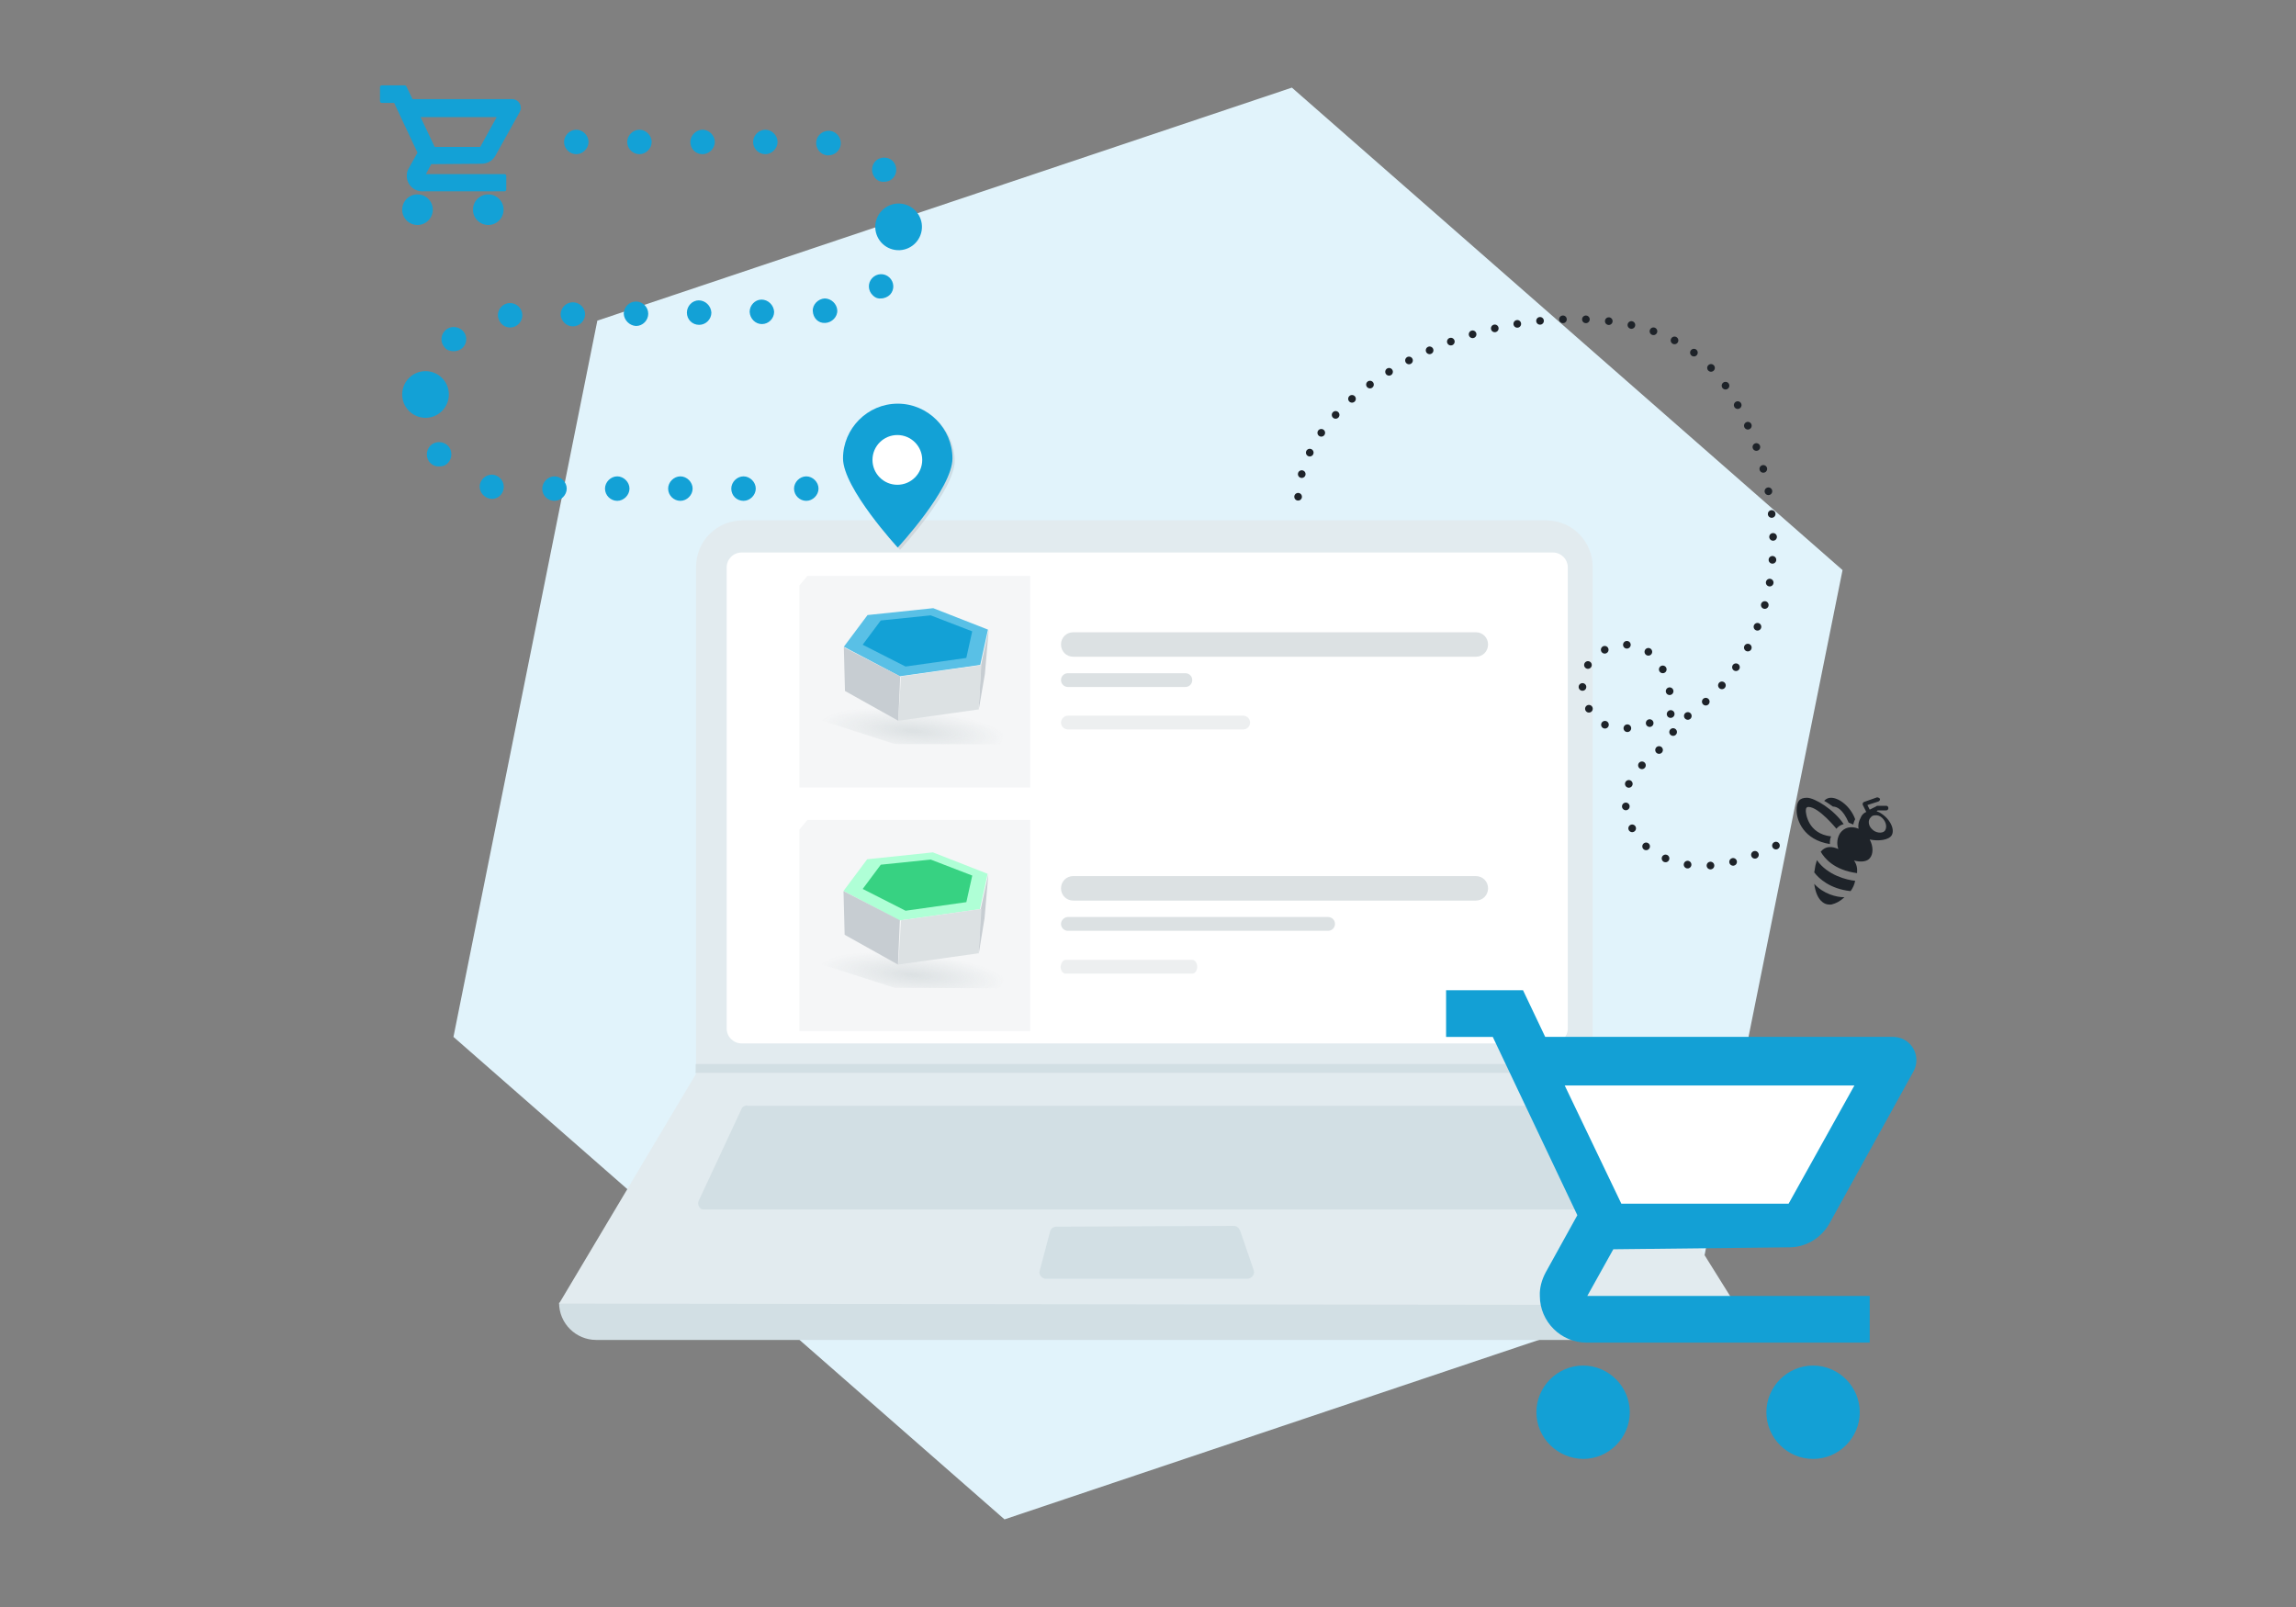 <?xml version="1.0" encoding="UTF-8"?>
<svg xmlns="http://www.w3.org/2000/svg" xmlns:xlink="http://www.w3.org/1999/xlink" version="1.1" x="0px" y="0px" width="600px" height="420px" viewBox="0 0 600 420" style="enable-background:new 0 0 600 420;" xml:space="preserve">
<rect x="0" y="0" width="600" height="420" fill="#808080" stroke="none"/>
<style type="text/css">
	.st0{fill:#E1F3FB;}
	.st1{fill:#1E2329;}
	.st2{fill:none;stroke:#1E2329;stroke-width:2;stroke-linecap:round;stroke-miterlimit:10;}
	.st3{fill:none;stroke:#1E2329;stroke-width:2;stroke-linecap:round;stroke-miterlimit:10;stroke-dasharray:0,6.007;}
	.st4{fill:#A9DDEF;}
	.st5{fill:#E7EBEC;}
	.st6{fill:#C6CCD1;}
	.st7{fill:#DBE0E2;}
	.st8{opacity:0.1;enable-background:new    ;}
	.st9{fill:#000001;}
	.st10{fill:#6BC6E2;}
	.st11{fill:#4EAEC8;}
	.st12{fill:#59BFE5;}
	.st13{fill:#13A0D5;}
	.st14{fill:#D2DFE4;}
	.st15{fill:#E2EBEF;}
	.st16{fill:#FFFFFF;}
	.st17{fill:#AFFFD6;}
	.st18{fill:#37D282;}
	.st19{fill:none;stroke:#13A1D6;stroke-width:4.522;stroke-linecap:round;stroke-miterlimit:10;stroke-dasharray:0,13.913;}
	.st20{fill:#13A1D6;}
	.st21{fill:#CCE3EA;}
	.st22{opacity:0.1;fill:#231F20;enable-background:new    ;}
	.st23{fill:#FFD941;}
	.st24{opacity:0.16;fill:#13A1D6;enable-background:new    ;}
	.st25{fill:none;stroke:#1E2329;stroke-width:2;stroke-linecap:round;stroke-miterlimit:10;stroke-dasharray:0,6.031;}
	.st26{opacity:0.1;fill:#485A6A;enable-background:new    ;}
	.st27{fill:none;stroke:#DCE1E3;stroke-width:2.762;stroke-linecap:round;stroke-linejoin:round;}
	.st28{fill:none;stroke:#DCE1E3;stroke-width:1.561;stroke-linecap:round;stroke-linejoin:round;}
	.st29{opacity:0.1;}
	.st30{fill:#485A6A;}
	.st31{fill:#DADFE1;}
	.st32{opacity:0.12;fill:#38839E;enable-background:new    ;}
	.st33{fill:#CFD1D2;}
	.st34{fill:none;stroke:#DCE1E3;stroke-width:2.522;stroke-linecap:round;stroke-linejoin:round;}
	.st35{fill:none;stroke:#1E2329;stroke-width:2;stroke-linecap:round;stroke-miterlimit:10;stroke-dasharray:0,6;}
	.st36{fill:none;stroke:#1E2329;stroke-width:2;stroke-linecap:round;stroke-miterlimit:10;stroke-dasharray:0,5.965;}
	.st37{fill:#DCECF1;}
	.st38{opacity:0.1;fill:#38819C;enable-background:new    ;}
	.st39{fill:#93A3A4;}
	.st40{fill:url(#SVGID_00000106110801086065333090000007307407333678601130_);}
	.st41{fill:#F1FAFD;}
	.st42{fill:#DCE1E3;}
	.st43{fill:url(#SVGID_00000003810547863272933750000016477467858778625982_);}
	.st44{opacity:0.5;fill:#DCE1E3;enable-background:new    ;}
	.st45{fill:#F55858;}
	.st46{fill:#E0E0E0;}
	.st47{fill:none;}
	.st48{fill:url(#SVGID_00000155850398926947005620000018436951825632049300_);}
	.st49{fill:url(#SVGID_00000088847272414921395970000002430415845709613234_);}
	.st50{fill:#444444;}
	.st51{opacity:0.1;fill:#1E2329;}
	.st52{fill:#FCFCFC;}
	.st53{opacity:0.5;fill:#6C63FF;enable-background:new    ;}
	.st54{opacity:0.5;fill:#13A1D6;enable-background:new    ;}
	.st55{opacity:0.5;fill:#69F0AE;enable-background:new    ;}
	.st56{opacity:0.3;fill:#13A1D6;enable-background:new    ;}
	.st57{fill:url(#SVGID_00000024699921113195513580000001485057998259504779_);}
	.st58{fill:#F5F6F7;}
	.st59{fill:url(#SVGID_00000035521382216307674290000002350020014228990124_);}
	.st60{fill:url(#SVGID_00000124876244370409169850000016104177663368562878_);}
	.st61{fill:url(#SVGID_00000152964383373846443500000007075384762091127969_);}
	.st62{fill:#59C0E6;}
	.st63{fill:#F9FAFB;}
	.st64{fill:#FFE373;}
	.st65{opacity:0.5;fill:#FFE373;enable-background:new    ;}
	.st66{opacity:0.3;fill:#FFE373;enable-background:new    ;}
	.st67{opacity:0.5;}
	.st68{fill:url(#SVGID_00000139275078952197230050000008365912385502753710_);}
	.st69{opacity:0.5;fill:#F55858;enable-background:new    ;}
	.st70{opacity:0.3;fill:#F55858;enable-background:new    ;}
	.st71{fill:url(#SVGID_00000047766214731408188840000005585684252372364200_);}
	.st72{opacity:0.5;fill:#37D282;enable-background:new    ;}
	.st73{opacity:0.3;fill:#37D282;enable-background:new    ;}
	.st74{fill:url(#SVGID_00000108988396843166983600000010086434877018572680_);}
	.st75{fill:#E6ECF8;}
	.st76{fill:none;stroke:#F5F6F7;stroke-width:1.086;stroke-miterlimit:10.01;}
	.st77{opacity:0.2;fill:#F5F5F5;enable-background:new    ;}
	.st78{fill:none;stroke:#13A1D6;stroke-width:1.086;stroke-miterlimit:10.01;}
	.st79{fill:#F9E491;}
	.st80{opacity:0.38;}
	.st81{fill:#8AFFC3;}
	.st82{fill:#22764B;}
	.st83{opacity:0.24;enable-background:new    ;}
	.st84{fill:none;stroke:#13A0D5;stroke-width:4;stroke-miterlimit:10;}
	.st85{fill:#DEEEF3;}
	.st86{fill:none;stroke:#CCE3EA;stroke-width:6.219;stroke-miterlimit:10;}
	.st87{fill:#48C4D8;}
	.st88{fill:#79D2DB;}
	.st89{fill:#99DCE0;}
	.st90{fill:#2DBFE0;}
	.st91{fill:#90FFD1;}
	.st92{fill:none;stroke:#A9DDEF;stroke-width:5.189;stroke-linecap:round;stroke-linejoin:round;stroke-miterlimit:10;}
	.st93{fill:#DBA767;}
	.st94{fill:#F4E9D4;}
	.st95{fill:#D69A58;}
	.st96{fill:#EFCD90;}
	.st97{fill:#E0B477;}
	.st98{fill:#00CD87;}
	.st99{fill:#00C080;}
	.st100{fill:#020202;}
	.st101{fill:#D4EFFC;}
	.st102{fill:url(#SVGID_00000057847400382629678130000002108024961296221589_);}
	.st103{fill:url(#SVGID_00000021084102700687018750000005888546454725927319_);}
	.st104{fill:url(#SVGID_00000015333490669178976920000006457725707685336203_);}
	.st105{enable-background:new    ;}
	.st106{fill:none;stroke:#485A6A;stroke-width:6.527;stroke-miterlimit:10;}
	.st107{fill:#43C7EF;}
	.st108{fill-rule:evenodd;clip-rule:evenodd;fill:#13A1D6;}
	.st109{fill-rule:evenodd;clip-rule:evenodd;fill:#F9E491;}
	.st110{fill-rule:evenodd;clip-rule:evenodd;fill:#E1F3FB;}
	
		.st111{opacity:0.2;clip-path:url(#SVGID_00000001652255915572101120000014209555844510022327_);fill-rule:evenodd;clip-rule:evenodd;fill:#FFFFFF;enable-background:new    ;}
	.st112{fill-rule:evenodd;clip-rule:evenodd;fill:#FFFFFF;}
	.st113{opacity:0.2;fill:#FFFFFF;enable-background:new    ;}
	.st114{clip-path:url(#Path_24749_00000025407615495383745820000014661986262923044762_);}
	.st115{opacity:0.38;clip-path:url(#Path_24749_00000025407615495383745820000014661986262923044762_);}
	.st116{fill-rule:evenodd;clip-rule:evenodd;fill:#F1FAFD;}
	.st117{fill-rule:evenodd;clip-rule:evenodd;fill:#DCE1E3;}
	.st118{fill:url(#SVGID_00000011745477758702672480000005610924048733155262_);}
	.st119{fill:none;stroke:#DCE1E3;stroke-width:0.681;}
	.st120{opacity:0.5;fill:#485A6A;enable-background:new    ;}
	.st121{opacity:0.85;fill:#485A6A;enable-background:new    ;}
	.st122{fill:none;stroke:#DADEE1;stroke-width:0.681;}
	.st123{opacity:0.34;}
	.st124{opacity:0.1;fill:#1E2329;enable-background:new    ;}
	.st125{clip-path:url(#SVGID_00000172430358802127600160000014069695018311740053_);}
	.st126{clip-path:url(#SVGID_00000027563796335565227800000015626413728708860563_);}
	.st127{clip-path:url(#SVGID_00000114776058986525870300000000001297546721705892_);}
	.st128{fill:#FFC847;}
	.st129{fill:url(#SVGID_00000040566343703067199120000003593652587494475913_);}
	.st130{fill:none;stroke:#DCE1E3;stroke-width:0.678;}
	.st131{fill:none;stroke:#DADEE1;stroke-width:0.678;}
	.st132{fill:url(#SVGID_00000055696532093867368020000016167739043543544230_);}
	.st133{fill:url(#SVGID_00000096046810665026429860000006132484177764829073_);}
	.st134{fill:url(#SVGID_00000007430930117899531500000015703806107007953572_);}
	.st135{opacity:0.8;}
	.st136{fill:url(#SVGID_00000047037699135336877330000011881913598623199143_);}
	.st137{fill:none;stroke:#DCE1E3;stroke-width:0.631;}
	.st138{opacity:0.15;fill:none;stroke:#485A6A;stroke-width:0.631;enable-background:new    ;}
	.st139{fill:#BFC5CB;}
	.st140{opacity:0.35;fill:#485A6A;enable-background:new    ;}
	.st141{opacity:0.35;clip-path:url(#SVGID_00000004535112024201894520000000939798371976748960_);}
	.st142{opacity:0.6;fill:#DCE1E3;enable-background:new    ;}
	.st143{fill:none;stroke:#DADEE1;stroke-width:0.631;}
	.st144{fill:none;stroke:#13A1D6;stroke-width:0.609;stroke-linecap:round;stroke-linejoin:round;}
	.st145{fill:none;stroke:#13A1D6;stroke-width:0.609;}
	.st146{fill:#E3E7EB;}
	.st147{fill:#8F9CA5;}
	.st148{fill:#54636E;}
	.st149{fill:#BAC5CC;}
	.st150{fill:#EEF0F2;}
	.st151{fill:#B1BAC1;}
	.st152{fill:#BBC4CB;}
	.st153{fill:#3B4954;}
	.st154{fill:#A4B0B8;}
	.st155{fill:#A6B1B8;}
	.st156{fill:#AAB6BE;}
	.st157{fill:#7C8992;}
	.st158{fill:#E8E8E8;}
	.st159{fill:#BCC3CB;}
	.st160{fill:#F6F7F8;}
	.st161{fill:#687782;}
	.st162{fill:#CED5DB;}
	.st163{fill:#B1BEC7;}
	.st164{fill:#798A97;}
	.st165{fill:#919FAA;}
	.st166{fill:#D4DCE2;}
	.st167{fill:#EAECEE;}
	.st168{fill:#BCC3C8;}
	.st169{clip-path:url(#SVGID_00000015356823576409413550000006496521850144344495_);}
	.st170{fill:#B7BFC4;}
	.st171{clip-path:url(#SVGID_00000069379246319607780530000010118404567313473410_);}
	.st172{fill:#C9D2D8;}
	.st173{fill:#A6B4BE;}
	.st174{fill:#141414;}
	.st175{fill:url(#SVGID_00000161620408737387857030000011615793847946204078_);}
	.st176{fill:url(#SVGID_00000103986184343937459700000004296097512455506878_);}
	.st177{fill:url(#SVGID_00000074443078245091814400000016050022005908137146_);}
	.st178{clip-path:url(#SVGID_00000137836693848886728410000010739356413775515015_);}
	.st179{fill:none;stroke:#DCE1E3;stroke-width:4.933;stroke-linecap:round;stroke-linejoin:round;}
	.st180{fill:#FEFFFF;}
	.st181{opacity:0.16;enable-background:new    ;}
	.st182{fill:#12A2D8;}
	.st183{fill:#B6E0F0;}
	.st184{clip-path:url(#SVGID_00000149371704497464764710000009139522931797647001_);}
	.st185{clip-path:url(#SVGID_00000163767482229541081550000004675777114794397067_);}
	.st186{opacity:0.1;fill:#13A1D6;}
	.st187{fill:url(#SVGID_00000078739010740727708400000008959549347901462197_);}
	.st188{fill:url(#SVGID_00000132773026657603812010000001609814681661870264_);}
	.st189{fill:url(#SVGID_00000101064610687635160440000012462011432321814441_);}
	.st190{fill:url(#SVGID_00000014613616637600234660000015295272502433293709_);}
	.st191{fill:url(#SVGID_00000000939880976500659840000014810305630756609459_);}
	.st192{fill:none;stroke:#13A1D6;stroke-width:15.161;stroke-linecap:round;stroke-miterlimit:10;stroke-dasharray:0,45.481;}
	.st193{clip-path:url(#SVGID_00000110445423514252719780000005020700322639818421_);}
	.st194{clip-path:url(#SVGID_00000000223164377248396330000015843482678683852475_);}
	
		.st195{opacity:0.2;clip-path:url(#SVGID_00000034057173008187300210000018257240365659792007_);fill-rule:evenodd;clip-rule:evenodd;fill:#FFFFFF;enable-background:new    ;}
	.st196{fill-rule:evenodd;clip-rule:evenodd;fill:#C7CDD2;}
	.st197{clip-path:url(#SVGID_00000122698272422446886990000004104360409250375612_);}
	.st198{clip-path:url(#SVGID_00000074420047903683441420000013026641811214967228_);}
	.st199{fill:#C7CDD2;}
	.st200{fill:url(#SVGID_00000162344697669127694150000001271328240399902347_);}
	.st201{fill:none;stroke:#485A6A;stroke-width:5.144;stroke-miterlimit:10;}
	.st202{fill:none;stroke:#C7CDD2;stroke-width:2.572;stroke-miterlimit:10;}
	.st203{fill:url(#SVGID_00000127035563567003988230000017742136912875658384_);}
	.st204{fill:url(#SVGID_00000096757927198680886100000000479651402849102987_);}
	.st205{fill:url(#SVGID_00000127738944903698574800000000637354225551151516_);}
	.st206{fill:url(#SVGID_00000057124820083723525350000007765205224277206679_);}
	.st207{fill:url(#SVGID_00000007417055816947942790000011448662430275271825_);}
	.st208{fill:url(#SVGID_00000130642130858148515280000011240072781468624574_);}
	.st209{fill:url(#SVGID_00000174588101964752536960000017702619973877372328_);}
	.st210{clip-path:url(#SVGID_00000048499051242073370120000001680828263538549674_);}
	.st211{clip-path:url(#Path_24749_00000121960663264866396590000011375686017699162504_);}
	.st212{fill:url(#SVGID_00000168831036580510246890000001184699472937757097_);}
	.st213{fill:none;stroke:#DCE1E3;stroke-width:0.388;}
	.st214{opacity:0.15;fill:none;stroke:#485A6A;stroke-width:0.388;enable-background:new    ;}
	.st215{opacity:0.35;clip-path:url(#SVGID_00000159437056640406307170000012896987766459250842_);}
	.st216{fill:none;stroke:#DADEE1;stroke-width:0.388;}
	.st217{fill:none;stroke:#13A1D6;stroke-width:0.374;stroke-linecap:round;stroke-linejoin:round;}
	.st218{fill:none;stroke:#13A1D6;stroke-width:0.374;}
	.st219{clip-path:url(#SVGID_00000165949781825982097220000007442449812101279130_);}
	.st220{clip-path:url(#SVGID_00000039828439768433992910000015004664368645825156_);}
	.st221{fill:url(#SVGID_00000088131013743992375570000016206948817584543423_);}
	.st222{fill:url(#SVGID_00000147914874751830346420000009219699829288103304_);}
	.st223{fill:url(#SVGID_00000027565000482622500220000013954489201092526773_);}
	.st224{display:none;}
	.st225{display:inline;fill:#1E2329;}
	.st226{display:inline;fill:#13A1D6;}
</style>
<g id="Layer_1">
	<path class="st0" d="M156.1,83.8l181.5-60.9L481.5,149l-37.7,187.2l-181.3,60.9L118.5,271C118.5,271,156.1,83.8,156.1,83.8z"></path>
	<g>
		<path d="M384.8,145.8c0-1.3,0.8-2.1,2.1-2.1l0,0l0,0c1.3,0,2.1,0.8,2.1,2.1l0,0c0,1.3-0.8,2.1-2.1,2.1    C385.7,147.9,384.8,147.1,384.8,145.8L384.8,145.8L384.8,145.8z"></path>
		<path id="Path_24747_00000024683367814252924450000014256731518535293882_" class="st14" d="M444,350.2H155.8    c-5.3,0-9.7-4.3-9.7-9.7l0,0l0,0c102.2-12,205.3-12,307.5,0l0,0C453.6,346,449.4,350.2,444,350.2z"></path>
		<path id="Path_24748_00000016047604754490298990000016268923889097742501_" class="st15" d="M453.6,341.1l-307.5-0.4l35.7-59.9    l0.1-0.3V148.2c0-6.9,5.5-12.2,12.2-12.2l0,0h209.9c6.9,0,12.2,5.5,12.2,12.2l0,0v133L453.6,341.1z"></path>
		<path id="Path_24749_00000127738633416837936040000006572212593338978978_" class="st16" d="M193.8,144.4c-2.2,0-3.9,1.8-3.9,3.9    l0,0v120.5c0,2.2,1.8,3.9,3.9,3.9h212c2.2,0,3.9-1.8,3.9-3.9l0,0l0,0V148.3c0-2.2-1.8-3.9-3.9-3.9l0,0H193.8L193.8,144.4z"></path>
		<path id="Path_24750_00000105392527513540754410000017365230220916413116_" class="st14" d="M195.2,288.9c-0.6,0-1.3,0.4-1.5,1.1    l-11.1,23.8c-0.4,0.8,0,1.8,0.7,2.2c0.1,0.1,0.4,0.1,0.7,0.1h231.1c0.8,0,1.8-0.6,1.8-1.7l0,0l0,0v-0.1c0-0.3,0-0.6-0.1-0.7    l-11.9-23.8c-0.3-0.6-0.8-0.8-1.5-0.8H195.2V288.9z"></path>
		<path id="Path_24751_00000074404315044997934460000007830138447766217098_" class="st14" d="M276.1,320.6c-0.7,0-1.5,0.4-1.7,1.3    l-2.7,10.2c-0.3,0.8,0.3,1.8,1.3,2.1H326c0.8,0,1.7-0.7,1.7-1.7l0,0c0-0.1,0-0.4-0.1-0.6l-3.5-10.2c-0.3-0.7-0.8-1.3-1.7-1.3    L276.1,320.6z"></path>
		<path id="Path_24752_00000087396148938494522870000014442097707221936830_" class="st14" d="M416.1,278.2v2.2H181.7l0.1-0.3v-2    H416.1z"></path>
		<path id="Path_24754_00000116941072650853158840000002576474538722853779_" class="st14" d="M399.7,283.4c-0.1,0-0.3,0.1-0.4,0.3    l-0.7,2.4c0,0.1,0.1,0.4,0.3,0.4h12.9c0.3,0,0.4-0.1,0.4-0.4v-0.1l-0.8-2.5c0-0.1-0.1-0.3-0.4-0.3L399.7,283.4z"></path>
	</g>
	<g>
		<path class="st58" d="M269.2,205.8h-60.3V153l2.1-2.5h58.2V205.8z"></path>
		<path class="st58" d="M269.2,269.5h-60.3v-52.7l2.1-2.5h58.2V269.5z"></path>
		<g transform="translate(27.025 113.254)">
			
				<radialGradient id="SVGID_00000167386923516173098280000016659584122667977603_" cx="-3415.427" cy="1255.903" r="0.546" gradientTransform="matrix(45.054 3.935 -0.899 10.295 155220.484 587.913)" gradientUnits="userSpaceOnUse">
				<stop offset="0" style="stop-color:#DCE1E3"></stop>
				<stop offset="1" style="stop-color:#DCE1E3;stop-opacity:0"></stop>
			</radialGradient>
			<path style="fill:url(#SVGID_00000167386923516173098280000016659584122667977603_);" d="M187.5,75l8.2-4.7l22.4,0.6l18.8,4.8     l-2.7,5.6l-27.4-0.1L187.5,75z"></path>
			<g transform="matrix(0.999, 0.035, -0.035, 0.999, 6.202, 0.006)">
				<path class="st62" d="M189.2,49.2l5.9-8.5l17.1-2.4l14.5,5.1l-1.7,9.3l-20.9,3.7L189.2,49.2z"></path>
				<path class="st20" d="M194.1,48.5l4.5-6.5l13-1.8l11,3.8l-1.3,7l-15.8,2.8L194.1,48.5z"></path>
				<g transform="translate(0 4.639)">
					<path class="st199" d="M189.2,44.7l0.7,11.4l14.2,7.3l0.1-11.6L189.2,44.7z"></path>
					<path class="st199" d="M226.3,50.4l0.6-11.6l-1.7,9.4L225,59.9L226.3,50.4z"></path>
					<path class="st42" d="M204.1,63.4l20.9-3.7l0.3-11.6l-20.9,3.7L204.1,63.4z"></path>
				</g>
			</g>
		</g>
		<g transform="translate(27.021 171.685)">
			
				<radialGradient id="SVGID_00000128483545718270404620000010933709652260420003_" cx="-3415.409" cy="1256.417" r="0.545" gradientTransform="matrix(45.054 3.935 -0.899 10.295 155220.125 587.878)" gradientUnits="userSpaceOnUse">
				<stop offset="0" style="stop-color:#DCE1E3"></stop>
				<stop offset="1" style="stop-color:#DCE1E3;stop-opacity:0"></stop>
			</radialGradient>
			<path style="fill:url(#SVGID_00000128483545718270404620000010933709652260420003_);" d="M187.5,80.3l8.2-4.7l22.4,0.6l18.8,4.8     l-2.7,5.6l-27.4-0.1L187.5,80.3z"></path>
			<g transform="matrix(0.999, 0.035, -0.035, 0.999, 6.206, 0)">
				<path class="st17" d="M189.3,54.6l5.9-8.5l17.1-2.4l14.5,5.1l-1.7,9.3l-20.9,3.7L189.3,54.6z"></path>
				<path class="st18" d="M194.3,53.9l4.5-6.5l13-1.8l11,3.8l-1.3,7l-15.8,2.8L194.3,53.9z"></path>
				<g transform="translate(0 4.639)">
					<path class="st199" d="M189.3,50l0.7,11.4l14.2,7.3l0.1-11.6L189.3,50z"></path>
					<path class="st199" d="M226.4,55.8l0.6-11.6l-1.7,9.4l-0.1,11.6L226.4,55.8z"></path>
					<path class="st42" d="M204.3,68.7l20.9-3.7l0.3-11.6l-20.9,3.7L204.3,68.7z"></path>
				</g>
			</g>
		</g>
		<g transform="translate(84.867 119.546)">
			<path class="st42" d="M195.6,45.7h105.2c1.8,0,3.2,1.4,3.2,3.2l0,0c0,1.8-1.4,3.2-3.2,3.2H195.6c-1.8,0-3.2-1.4-3.2-3.2l0,0     C192.4,47.1,193.8,45.7,195.6,45.7z"></path>
			<path class="st42" d="M194.2,56.4h30.7c1,0,1.8,0.8,1.8,1.8l0,0c0,1-0.8,1.8-1.8,1.8h-30.7c-1,0-1.8-0.8-1.8-1.8l0,0     C192.4,57.2,193.2,56.4,194.2,56.4z"></path>
			<path class="st44" d="M194.2,67.5H240c1,0,1.8,0.8,1.8,1.8c0,1-0.8,1.8-1.8,1.8h-45.8c-1,0-1.8-0.8-1.8-1.8     C192.4,68.4,193.2,67.5,194.2,67.5z"></path>
		</g>
		<g transform="translate(84.867 177.971)">
			<path class="st42" d="M195.6,51h105.2c1.8,0,3.2,1.4,3.2,3.2l0,0c0,1.8-1.4,3.2-3.2,3.2H195.6c-1.8,0-3.2-1.4-3.2-3.2l0,0     C192.4,52.4,193.8,51,195.6,51z"></path>
			<path class="st42" d="M194.2,61.7h68c1,0,1.8,0.8,1.8,1.8l0,0c0,1-0.8,1.8-1.8,1.8h-68c-1,0-1.8-0.8-1.8-1.8l0,0     C192.4,62.6,193.2,61.7,194.2,61.7z"></path>
			<path class="st44" d="M193.6,72.9h33.1c0.7,0,1.3,0.8,1.3,1.8c0,1-0.6,1.8-1.3,1.8h-33.1c-0.7,0-1.3-0.8-1.3-1.8     C192.4,73.7,192.9,72.9,193.6,72.9z"></path>
		</g>
	</g>
	<g>
		<g>
			<g>
				<g>
					<g>
						<g>
							<path class="st13" d="M461.6,369.1c0-6.7,5.5-12.2,12.2-12.2s12.2,5.5,12.2,12.2c0,6.7-5.5,12.2-12.2,12.2         S461.6,375.8,461.6,369.1z"></path>
						</g>
						<g>
							<path class="st13" d="M401.5,369.1c0-6.7,5.5-12.2,12.2-12.2l0,0c6.7,0,12.2,5.5,12.2,12.2c0,6.7-5.5,12.2-12.2,12.2         C407,381.2,401.5,375.8,401.5,369.1L401.5,369.1z"></path>
						</g>
						<g>
							<path class="st13" d="M467.3,326c4.4,0.1,8.5-2.3,10.7-6.1l22-39.8c0.5-0.9,0.8-1.9,0.8-3c0-3.4-2.7-6.1-6.1-6.1h-90.9         l-5.8-12.2h-20.1V271h12.2l22.1,46.6l-8.3,15c-1,1.9-1.6,4-1.5,6.1c0,6.7,5.5,12.2,12.2,12.2h74v-12.2h-73.8l6.8-12.2         L467.3,326z"></path>
						</g>
					</g>
				</g>
				<polygon class="st16" points="408.9,283.7 484.6,283.7 467.4,314.6 423.7,314.6     "></polygon>
			</g>
		</g>
	</g>
	<g>
		<g>
			<path class="st124" d="M235.2,106.1c-7.9,0-14.3,6.4-14.3,14.3s14.3,23.3,14.3,23.3s14.3-15.5,14.3-23.3     C249.4,112.5,243,106.1,235.2,106.1z"></path>
			<path class="st20" d="M248.9,119.8c0,7.9-14.3,23.3-14.3,23.3s-14.3-15.5-14.3-23.3s6.4-14.3,14.3-14.3     C242.5,105.5,248.9,112,248.9,119.8z"></path>
			<circle class="st16" cx="234.5" cy="120.2" r="6.5"></circle>
		</g>
		<g>
			<g>
				<g>
					
						<ellipse transform="matrix(0.16 -0.987 0.987 0.16 138.716 281.65)" class="st20" cx="234.9" cy="59.3" rx="6.1" ry="6.1"></ellipse>
				</g>
				<g>
					<g>
						<path class="st20" d="M207.5,127.7c0-1.7,1.5-3.2,3.2-3.2l0,0c1.7,0,3.2,1.5,3.2,3.2l0,0c0,1.7-1.5,3.2-3.2,3.2l0,0        C209,130.9,207.5,129.5,207.5,127.7z M191.1,127.7c0-1.7,1.5-3.2,3.2-3.2l0,0c1.7,0,3.2,1.5,3.2,3.2l0,0        c0,1.7-1.5,3.2-3.2,3.2l0,0C192.5,130.9,191.1,129.5,191.1,127.7z M174.6,127.7c0-1.7,1.5-3.2,3.2-3.2l0,0        c1.7,0,3.2,1.5,3.2,3.2l0,0c0,1.7-1.5,3.2-3.2,3.2l0,0C176.1,130.9,174.6,129.5,174.6,127.7z M158.1,127.7        c0-1.7,1.5-3.2,3.2-3.2l0,0c1.7,0,3.2,1.5,3.2,3.2l0,0c0,1.7-1.5,3.2-3.2,3.2l0,0C159.6,130.9,158.1,129.5,158.1,127.7z         M141.7,127.7c0-1.7,1.5-3.2,3.2-3.2l0,0c1.7,0,3.2,1.5,3.2,3.2l0,0c0,1.7-1.5,3.2-3.2,3.2l0,0        C143.1,130.9,141.7,129.5,141.7,127.7z M127.9,130.3c-1.7-0.4-2.8-2-2.5-3.7l0,0c0.4-1.7,2-2.8,3.7-2.5l0,0        c1.7,0.4,2.8,2,2.5,3.7l0,0c-0.3,1.6-1.6,2.6-3.1,2.6l0,0C128.2,130.4,128.1,130.3,127.9,130.3z M112.1,120.6        c-1-1.5-0.6-3.5,0.8-4.5l0,0c1.5-1,3.5-0.6,4.5,0.8l0,0l0,0l0,0c1,1.5,0.6,3.5-0.8,4.5l0,0c-0.5,0.4-1.2,0.5-1.8,0.5l0,0        C113.8,122,112.8,121.5,112.1,120.6z M111.1,106.2c-1.7-0.2-3-1.7-2.8-3.5l0,0c0.2-1.7,1.7-3,3.5-2.8l0,0        c1.7,0.2,3,1.7,2.8,3.5l0,0c-0.2,1.6-1.6,2.9-3.2,2.9l0,0C111.3,106.2,111.2,106.2,111.1,106.2z M116.2,90.8        c-1.2-1.3-1.1-3.3,0.2-4.5l0,0c1.3-1.2,3.3-1.1,4.6,0.2l0,0c1.2,1.3,1.1,3.3-0.2,4.5l0,0c-0.6,0.5-1.4,0.8-2.2,0.8l0,0        C117.6,91.8,116.7,91.5,116.2,90.8z M130.1,82.4c0-1.7,1.4-3.2,3.2-3.2l0,0c1.7,0,3.2,1.4,3.2,3.2l0,0c0,1.7-1.4,3.2-3.2,3.2        l0,0l0,0l0,0C131.5,85.6,130.2,84.1,130.1,82.4z M146.5,82.2c0-1.7,1.4-3.2,3.2-3.2l0,0c1.7,0,3.2,1.4,3.2,3.1l0,0        c0,1.7-1.4,3.2-3.2,3.2l0,0l0,0l0,0C148,85.3,146.6,83.9,146.5,82.2z M163,82c0-1.7,1.4-3.2,3.2-3.2l0,0        c1.7,0,3.2,1.4,3.2,3.2l0,0c0,1.7-1.4,3.2-3.2,3.2l0,0l0,0l0,0C164.5,85.1,163.1,83.7,163,82z M179.5,81.7        c0-1.7,1.4-3.2,3.1-3.2l0,0c1.7,0,3.2,1.4,3.3,3.2l0,0c0,1.7-1.4,3.2-3.2,3.2l0,0l0,0l0,0C180.9,84.9,179.5,83.5,179.5,81.7z         M195.9,81.5c0-1.7,1.4-3.2,3.1-3.2l0,0c1.7,0,3.2,1.4,3.3,3.2l0,0c0,1.7-1.4,3.2-3.2,3.2l0,0l0,0l0,0        C197.4,84.7,196,83.3,195.9,81.5z M212.4,81.3c-0.1-1.7,1.4-3.2,3.1-3.3l0,0c1.7,0,3.2,1.4,3.3,3.1l0,0        c0.1,1.7-1.4,3.2-3.1,3.3l0,0h-0.1l0,0C213.8,84.5,212.5,83.1,212.4,81.3z M228.1,77.2c-1.3-1.2-1.4-3.2-0.2-4.5l0,0        c1.2-1.3,3.2-1.4,4.5-0.2l0,0c1.3,1.2,1.4,3.2,0.2,4.5l0,0l0,0l0,0c-0.6,0.6-1.5,1-2.4,1l0,0        C229.6,78.1,228.8,77.9,228.1,77.2z M235.7,63c-1.7,0-3.2-1.5-3.1-3.3l0,0c0-1.7,1.5-3.2,3.3-3.1l0,0c1.7,0,3.2,1.5,3.1,3.3        l0,0l0,0l0,0C238.9,61.6,237.5,63,235.7,63L235.7,63L235.7,63z M228.6,46.4c-1.1-1.4-0.9-3.4,0.4-4.5l0,0        c1.4-1.1,3.4-0.9,4.5,0.4l0,0c1.1,1.4,0.9,3.4-0.4,4.5l0,0c-0.6,0.5-1.3,0.7-2,0.7l0,0C230.1,47.6,229.2,47.2,228.6,46.4z         M216.1,40.6L216.1,40.6c-1.7-0.2-3-1.8-2.8-3.6l0,0c0.2-1.7,1.8-3,3.6-2.8l0,0c1.7,0.2,3,1.8,2.8,3.6l0,0        c-0.2,1.6-1.6,2.8-3.2,2.8l0,0C216.4,40.6,216.2,40.6,216.1,40.6z M196.8,37.1c0-1.7,1.5-3.2,3.2-3.2l0,0        c1.7,0,3.2,1.5,3.2,3.2l0,0c0,1.7-1.5,3.2-3.2,3.2l0,0C198.3,40.3,196.8,38.9,196.8,37.1z M180.4,37.1c0-1.7,1.5-3.2,3.2-3.2        l0,0c1.7,0,3.2,1.5,3.2,3.2l0,0c0,1.7-1.5,3.2-3.2,3.2l0,0C181.8,40.3,180.4,38.9,180.4,37.1z M163.9,37.1        c0-1.7,1.5-3.2,3.2-3.2l0,0c1.7,0,3.2,1.5,3.2,3.2l0,0c0,1.7-1.5,3.2-3.2,3.2l0,0C165.4,40.3,163.9,38.9,163.9,37.1z         M147.4,37.1c0-1.7,1.5-3.2,3.2-3.2l0,0c1.7,0,3.2,1.5,3.2,3.2l0,0c0,1.7-1.5,3.2-3.2,3.2l0,0        C148.9,40.3,147.4,38.9,147.4,37.1z"></path>
					</g>
				</g>
			</g>
			<g>
				<circle class="st20" cx="127.6" cy="54.8" r="4"></circle>
				<circle class="st20" cx="109.1" cy="54.8" r="4"></circle>
				<path class="st20" d="M125.8,42.8c1.5,0,2.8-0.7,3.6-2l6.4-11.5c0.2-0.4,0.3-0.7,0.3-1.1c0-1.3-1-2.3-2.3-2.3h-26l-1.6-3.3      c-0.1-0.2-0.3-0.3-0.5-0.3h-5.9c-0.3,0-0.5,0.2-0.5,0.5v3.6c0,0.3,0.2,0.5,0.5,0.5h3.2l6.1,13l-2.3,4.1c-0.4,0.6-0.5,1.3-0.5,2      c0,2.2,1.8,4,4,4h21.5c0.3,0,0.5-0.2,0.5-0.5V46c0-0.3-0.2-0.5-0.5-0.5h-20.5l1.4-2.6L125.8,42.8z M129.8,30.6l-4.3,7.8h-11.9      l-3.7-7.8H129.8z"></path>
			</g>
			<circle class="st20" cx="111.2" cy="103.1" r="6.1"></circle>
		</g>
	</g>
	<g>
		<g>
			<defs>
				<polygon id="SVGID_00000102534117451836795640000017610433100603333050_" points="1779,608.3 1779,1658.2 594,1658.2       594,1658.3 -620,1658.3 -620,608.3     "></polygon>
			</defs>
			<clipPath id="SVGID_00000019661436003359698670000016563178475047228581_">
				<use xlink:href="#SVGID_00000102534117451836795640000017610433100603333050_" style="overflow:visible;"></use>
			</clipPath>
			<g style="clip-path:url(#SVGID_00000019661436003359698670000016563178475047228581_);">
				<g>
					<path id="hexa_00000014616479844965438950000010418112489170439042_" class="st0" d="M581.1,286.8l293.8-98.7L1108,392.2       l-61,303.2l-293.7,98.7L520.2,590L581.1,286.8z"></path>
				</g>
				<g>
					<path id="hexa_00000121996919720160541980000006247462232661242753_" class="st0" d="M33.4,180.2l293.8-98.7l233.1,204.2       l-61,303.2l-293.7,98.7L-27.5,483.5L33.4,180.2z"></path>
				</g>
				<g>
					<path id="hexa_00000172405201122155436420000016142917855452551558_" class="st0" d="M-514,73.9l293.8-98.7L12.9,179.4       l-61,303.2l-293.7,98.7l-233.1-204.2L-514,73.9z"></path>
				</g>
			</g>
		</g>
	</g>
	<g id="XMLID_00000133516771303948406830000011032555746480452254_">
		<path class="st1" d="M490.6,208.4c-0.1,0-0.1,0-0.1,0l0,0l-3.4,1.2c-0.1,0.1-0.3,0.2-0.3,0.3s-0.1,0.3,0,0.5l0.9,1.8    c-0.7,0.3-1.2,0.8-1.5,1.6c-0.5,0.9-0.7,1.9-0.5,2.8c-1.9-0.8-3.7-0.4-4.8,1.1c-0.8,1.2-1,2.8-0.5,4.2c-1.6-0.7-3.3-0.9-4.6,0.7    c0.9,1.6,3.4,4.8,9.5,5.6c0.1-1.3-0.1-2.3-0.8-3.3c1.8,0.5,3.5,0.3,4.2-0.7c0.8-1,0.9-2.9-0.1-4.8c2.2,0.5,5.1,0.2,5.8-1.2    c0.8-1.6-0.6-4.4-3.3-5.9c-0.3-0.1-0.5-0.2-0.7-0.3l0.3-0.2h2.2c0.2,0,0.4-0.1,0.5-0.3c0.1-0.2,0.1-0.4,0-0.6    c-0.1-0.2-0.3-0.3-0.5-0.3h-2.3c0,0-0.1,0-0.1,0c-0.1,0-0.1,0.1-0.1,0.1l-1.8,0.9l-0.6-1.2l2.8-0.9c0.3-0.1,0.5-0.3,0.5-0.7    C491.2,208.6,490.8,208.4,490.6,208.4L490.6,208.4z M472.2,208.5c-2,0-2.7,1-2.7,3.3c0,2.6,1.8,7.7,8.7,8.8c0,0-0.1-1.1,0.3-2    c-6.1-0.7-6.6-6.1-6.6-6.7c0-0.8,0.3-1,0.7-1c2.7,0,7.3,5.7,7.3,5.7c0.8-1,1.9-1.2,1.9-1.2C479.3,211.6,474.2,208.5,472.2,208.5    L472.2,208.5z M478.5,208.5c-0.7,0-1.2,0.2-1.8,0.8c0.6,0.3,2,1.3,2.3,1.5c1,0,2.6,0.7,4.1,4.2c0,0,0.8,0.3,1.2,0.5    c0.1-0.6,0.5-1.4,0.5-1.4C483.6,210.8,480.6,208.5,478.5,208.5L478.5,208.5z M489.9,213.1c0.7-0.1,1.4,0.1,2,0.7    c1.2,1.2,1.2,2.7,0.6,3.4c-0.7,0.7-2.4,0.5-3.3-0.5c-0.9-0.8-1.2-2.3-0.3-3.1C489.1,213.3,489.5,213.1,489.9,213.1L489.9,213.1z     M474.8,224.8c-0.1,0.3-0.1,0.5-0.2,0.7c-0.3,0.9-0.3,1.7-0.5,2.5c1.2,1.6,4.1,4.3,9.5,4.9c0.6-0.8,1-1.7,1.2-2.7    C482.7,230,477.6,228.8,474.8,224.8L474.8,224.8z M474.1,231c0.3,2.2,1,3.9,2.2,4.8c1,0.8,2.2,0.6,2.2,0.6h0.1    c1.2-0.3,2.2-0.8,3.4-1.9C479.8,234.5,476.5,233.6,474.1,231L474.1,231z"></path>
	</g>
	<path class="st35" d="M464.1,221c-6.6,3.2-13.8,5.8-21.2,5.2c-6.3-0.5-12.8-3.3-16-9c-1.5-2.6-2.2-5.6-2.1-8.5   c0.2-3.1,1.4-5.8,3.6-8c2-2.1,4.4-3.8,6.4-5.9c1.6-1.7,2.7-3.6,3.3-5.8c2.3-1.3,4.5-2.9,6.5-4.6c4.8-4,8.7-8.9,11.7-14.3   c6.7-12,8.3-26.1,6.2-39.6c-1.1-7.1-3.3-14-6.3-20.5c-2.8-6-6.4-11.7-11.4-16.1c-10.2-9-24.5-11-37.7-10.4   c-14,0.7-27.9,4.6-40.2,11.4c-10.9,6-21.7,14.6-26,26.7c-1,2.7-1.5,5.6-1.7,8.5c0,0.6,1,0.6,1,0 M436.6,186.6   c-5.5,2.8-14.1,6.1-19.1,1.5c-3.8-3.5-5.3-9.6-2.6-14.2c2.6-4.4,8.4-6.4,13.2-4.9c5.8,1.9,8.1,8.5,8.5,14c0.1,1.6,0.1,3.2-0.2,4.8   C436.1,188,436.9,186.5,436.6,186.6z"></path>
</g>
<g id="Layer_2" class="st224">
	<path class="st225" d="M0.2,0v420H600V0H0.2z M501,397.1H99.3V22.9H501V397.1z"></path>
</g>
<g id="blue_rec" class="st224">
</g>
</svg>
